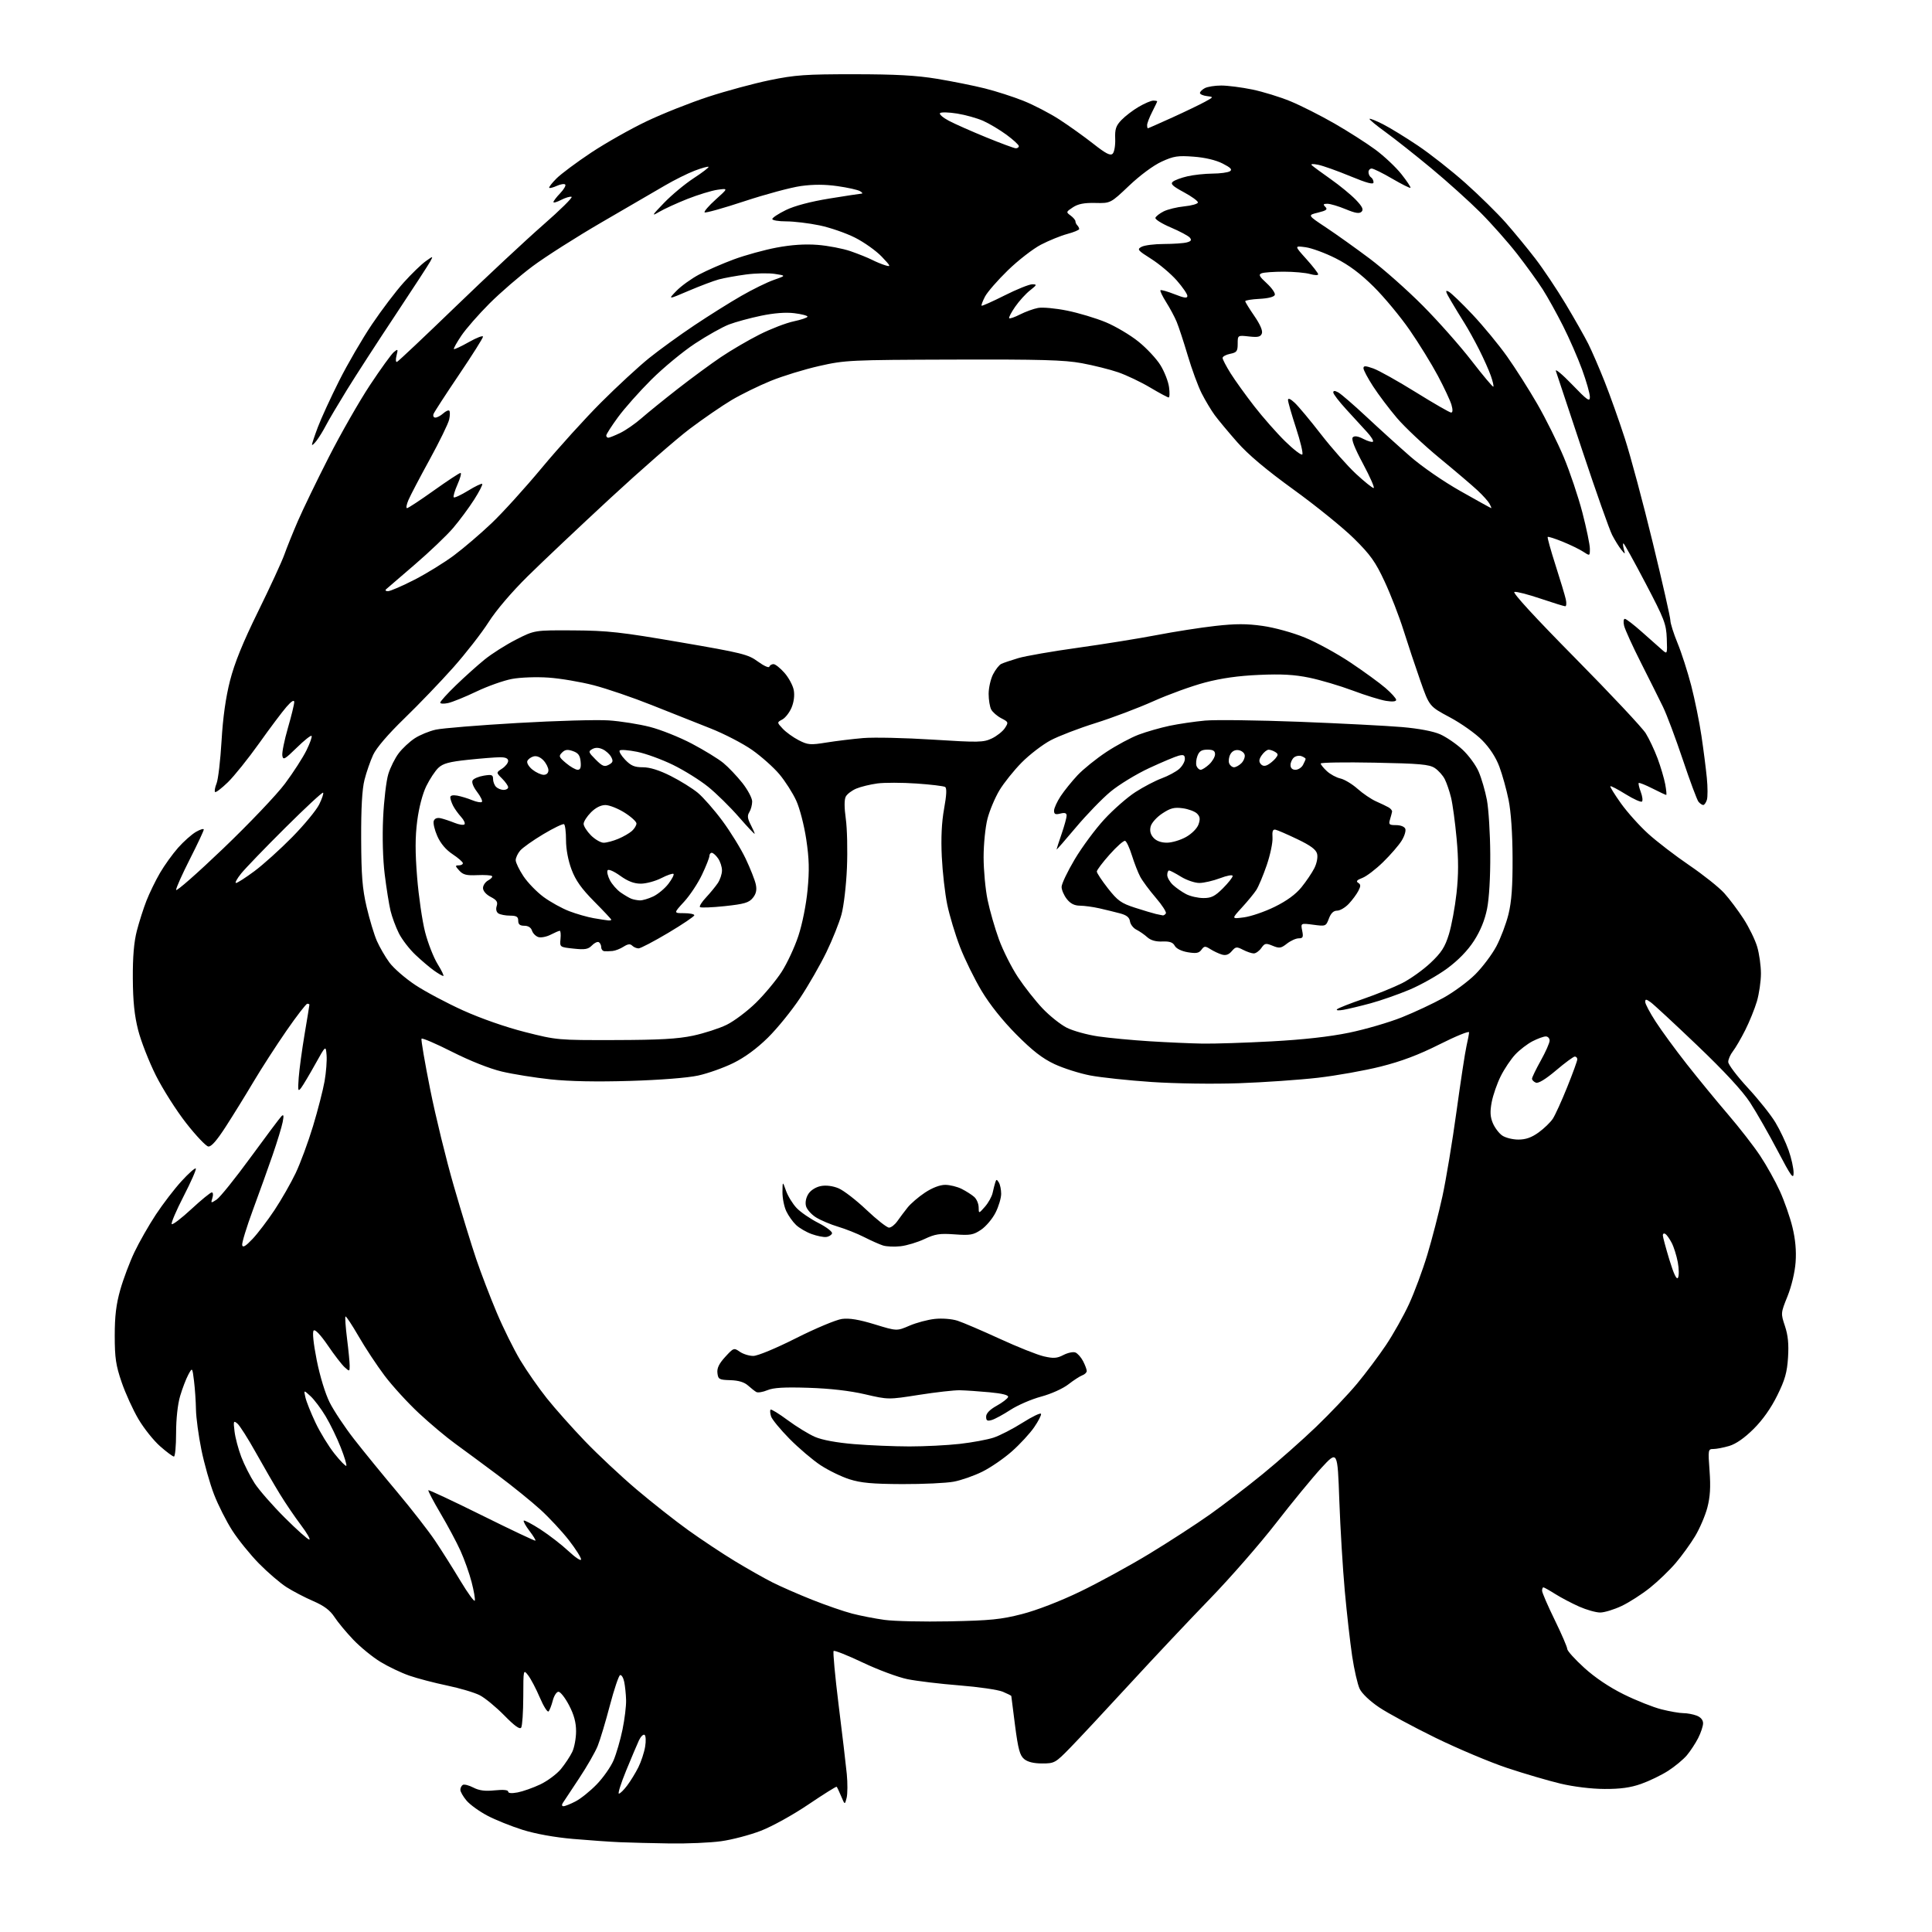 <?xml version="1.0" encoding="UTF-8" standalone="no"?>
<svg 
  version="1.1" 
  xmlns="http://www.w3.org/2000/svg" 
  xmlns:xlink="http://www.w3.org/1999/xlink" 
  xmlns:svg="http://www.w3.org/2000/svg"
  xmlns:rdf="http://www.w3.org/1999/02/22-rdf-syntax-ns#"
  xmlns:cc="http://creativecommons.org/ns#"
  xmlns:dc="http://purl.org/dc/elements/1.1/"
  viewBox="0 0 768 768"
  width="768"
  height="768"
>
<style>svg {background-color: white; }</style>"
<path stroke="none" fill="black" fill-rule="evenodd" d="M266.18,732.80C259.20,732.70 250.35,732.47 246.50,732.31C242.65,732.15 234.23,731.56 227.79,731.00C220.54,730.38 212.92,729.00 207.79,727.40C203.23,725.97 196.89,723.42 193.70,721.73C190.51,720.05 186.80,717.36 185.45,715.76C184.10,714.16 183.00,712.23 183.00,711.48C183.00,710.73 183.44,709.85 183.97,709.52C184.50,709.19 186.39,709.67 188.15,710.58C190.49,711.79 192.82,712.09 196.68,711.69C200.05,711.35 202.00,711.53 202.00,712.18C202.00,712.84 203.37,712.97 205.75,712.52C207.81,712.13 211.85,710.71 214.73,709.35C217.60,707.99 221.31,705.23 222.97,703.23C224.62,701.22 226.65,698.14 227.49,696.39C228.32,694.63 229.00,690.95 229.00,688.21C229.00,684.70 228.18,681.65 226.20,677.86C224.66,674.91 222.77,672.50 222.01,672.50C221.25,672.50 220.23,674.08 219.74,676.00C219.24,677.92 218.49,679.87 218.06,680.31C217.63,680.76 216.07,678.28 214.59,674.81C213.11,671.34 211.03,667.38 209.97,666.00C208.04,663.50 208.04,663.50 208.01,674.50C207.99,680.55 207.62,686.05 207.19,686.73C206.64,687.59 204.59,686.12 200.45,681.90C197.18,678.57 192.81,674.97 190.74,673.90C188.68,672.83 182.83,671.09 177.74,670.03C172.66,668.97 165.88,667.20 162.68,666.08C159.48,664.97 154.30,662.50 151.18,660.59C148.06,658.68 143.22,654.73 140.44,651.81C137.65,648.89 134.27,644.82 132.94,642.77C131.18,640.09 128.82,638.32 124.50,636.45C121.20,635.03 116.42,632.53 113.88,630.91C111.35,629.29 106.43,625.07 102.95,621.53C99.48,617.99 94.70,612.09 92.34,608.42C89.98,604.75 86.71,598.28 85.08,594.05C83.44,589.81 81.18,581.81 80.05,576.27C78.92,570.72 77.96,563.56 77.90,560.34C77.85,557.13 77.50,552.02 77.13,549.00C76.45,543.50 76.45,543.50 74.83,546.50C73.95,548.15 72.49,551.94 71.61,554.93C70.63,558.22 70.00,564.04 70.00,569.68C70.00,574.81 69.61,579.00 69.14,579.00C68.67,579.00 66.19,577.16 63.63,574.90C61.07,572.65 57.21,567.81 55.05,564.15C52.88,560.49 49.88,553.90 48.37,549.50C46.06,542.77 45.62,539.83 45.61,531.00C45.61,523.17 46.17,518.51 47.81,512.70C49.03,508.41 51.57,501.66 53.46,497.70C55.35,493.74 59.17,487.04 61.96,482.81C64.75,478.59 69.33,472.61 72.15,469.53C74.96,466.45 77.52,464.18 77.83,464.49C78.13,464.80 75.96,469.75 73.00,475.50C70.04,481.25 67.91,486.24 68.27,486.60C68.63,486.96 72.15,484.27 76.08,480.63C80.02,476.98 83.67,474.00 84.19,474.00C84.71,474.00 84.82,474.99 84.43,476.21C83.76,478.34 83.82,478.36 86.12,476.85C87.43,475.99 93.50,468.45 99.61,460.08C105.72,451.72 111.24,444.36 111.88,443.72C112.76,442.84 112.88,443.40 112.37,446.03C112.00,447.94 110.22,453.77 108.42,459.00C106.62,464.23 103.07,474.11 100.54,480.96C98.01,487.81 96.09,494.11 96.27,494.96C96.52,496.07 97.66,495.39 100.39,492.50C102.47,490.30 106.40,485.12 109.14,481.00C111.87,476.88 115.64,470.28 117.52,466.35C119.40,462.42 122.50,454.02 124.42,447.69C126.34,441.36 128.41,433.30 129.03,429.77C129.64,426.25 130.00,421.59 129.82,419.43C129.50,415.50 129.50,415.50 125.33,423.00C123.04,427.12 120.52,431.35 119.74,432.40C118.46,434.09 118.36,433.67 118.74,428.40C118.98,425.15 120.03,417.38 121.08,411.12C122.14,404.86 123.00,399.57 123.00,399.37C123.00,399.17 122.62,399.00 122.15,399.00C121.69,399.00 117.97,403.81 113.90,409.69C109.83,415.57 103.95,424.68 100.82,429.94C97.70,435.20 92.75,443.21 89.82,447.75C86.19,453.39 83.96,455.93 82.80,455.75C81.86,455.61 77.92,451.45 74.04,446.50C70.15,441.55 64.72,433.00 61.96,427.50C59.21,422.00 56.04,413.90 54.92,409.50C53.44,403.68 52.86,398.09 52.80,389.00C52.75,380.33 53.24,374.51 54.40,370.00C55.33,366.43 57.05,361.02 58.24,358.00C59.43,354.98 61.84,350.02 63.60,347.00C65.36,343.98 68.60,339.48 70.79,337.00C72.98,334.52 76.18,331.69 77.89,330.69C79.60,329.70 81.00,329.28 81.00,329.76C81.00,330.24 78.53,335.50 75.50,341.46C72.48,347.41 70.00,352.94 70.00,353.75C70.00,354.56 78.40,347.18 88.66,337.36C98.93,327.54 110.01,315.90 113.29,311.50C116.57,307.10 120.41,301.15 121.82,298.28C123.23,295.41 124.15,292.81 123.85,292.52C123.55,292.22 120.89,294.34 117.94,297.24C113.15,301.92 112.53,302.26 112.23,300.36C112.04,299.18 113.04,294.25 114.44,289.40C115.85,284.55 116.98,279.89 116.96,279.04C116.93,278.06 115.82,278.76 113.87,281.00C112.19,282.93 107.29,289.45 102.99,295.50C98.68,301.55 93.10,308.50 90.60,310.94C88.09,313.38 85.79,315.13 85.49,314.83C85.19,314.52 85.46,312.98 86.10,311.39C86.73,309.80 87.62,302.20 88.07,294.50C88.62,285.14 89.74,277.21 91.44,270.56C93.24,263.53 96.51,255.47 102.61,243.06C107.36,233.40 112.04,223.25 113.02,220.50C113.99,217.75 116.42,211.73 118.41,207.12C120.41,202.51 125.92,191.10 130.68,181.77C135.43,172.43 142.80,159.54 147.05,153.11C151.30,146.69 155.58,140.77 156.55,139.97C158.20,138.61 158.28,138.71 157.62,141.35C157.22,142.96 157.31,144.04 157.82,143.85C158.32,143.66 168.80,133.77 181.11,121.88C193.43,109.98 209.08,95.38 215.89,89.42C222.71,83.47 227.80,78.43 227.21,78.24C226.62,78.04 224.76,78.59 223.07,79.46C221.38,80.34 220.00,80.73 220.00,80.33C220.00,79.93 221.20,78.35 222.68,76.82C224.15,75.28 225.05,73.72 224.68,73.35C224.31,72.98 222.82,73.22 221.38,73.87C219.93,74.53 218.55,74.89 218.33,74.66C218.10,74.43 219.39,72.76 221.21,70.94C223.02,69.13 229.22,64.51 235.00,60.67C240.78,56.84 250.68,51.24 257.00,48.23C263.32,45.21 274.35,40.83 281.50,38.49C288.65,36.15 299.68,33.17 306.00,31.87C316.06,29.80 320.25,29.50 339.50,29.51C355.99,29.52 364.25,29.97 372.50,31.33C378.55,32.33 387.10,34.05 391.50,35.15C395.90,36.25 402.80,38.47 406.82,40.08C410.85,41.68 417.25,45.01 421.05,47.46C424.85,49.92 430.92,54.26 434.54,57.10C439.62,61.10 441.39,62.01 442.31,61.09C442.96,60.44 443.41,57.79 443.31,55.20C443.16,51.33 443.59,50.01 445.78,47.72C447.24,46.19 450.33,43.82 452.65,42.47C454.96,41.11 457.56,40.00 458.43,40.00C459.29,40.00 460.00,40.13 460.00,40.29C460.00,40.45 459.10,42.34 458.00,44.50C456.90,46.66 456.00,49.00 456.00,49.71C456.00,50.42 456.13,51.00 456.28,51.00C456.44,51.00 460.82,49.06 466.03,46.70C471.24,44.33 477.07,41.52 479.00,40.46C482.50,38.53 482.50,38.53 479.75,38.20C478.24,38.02 477.00,37.46 477.00,36.97C477.00,36.47 477.87,35.60 478.93,35.04C480.00,34.47 482.94,34.00 485.48,34.00C488.01,34.00 493.55,34.71 497.79,35.58C502.03,36.46 508.88,38.56 513.00,40.27C517.12,41.97 524.98,45.94 530.46,49.09C535.94,52.24 543.28,56.93 546.77,59.51C550.26,62.10 554.91,66.47 557.09,69.24C559.28,72.00 560.89,74.44 560.68,74.65C560.47,74.87 557.20,73.23 553.41,71.02C549.63,68.81 545.96,67.00 545.27,67.00C544.57,67.00 544.00,67.65 544.00,68.44C544.00,69.23 544.45,70.16 545.00,70.50C545.55,70.84 546.00,71.74 546.00,72.49C546.00,73.48 543.41,72.79 536.75,70.04C531.66,67.93 525.92,65.89 524.00,65.50C521.82,65.06 520.88,65.14 521.50,65.72C522.05,66.23 525.42,68.71 529.00,71.23C532.58,73.75 537.05,77.43 538.95,79.40C541.55,82.12 542.11,83.29 541.25,84.15C540.38,85.02 538.82,84.78 534.91,83.15C532.06,81.97 528.80,81.00 527.67,81.00C526.01,81.00 525.85,81.25 526.85,82.25C527.85,83.25 527.27,83.70 523.92,84.52C519.74,85.54 519.74,85.54 527.12,90.43C531.18,93.12 539.00,98.71 544.50,102.83C550.00,106.96 559.51,115.39 565.63,121.56C571.76,127.73 580.47,137.57 585.00,143.44C589.53,149.30 593.41,153.92 593.63,153.71C593.84,153.49 593.39,151.53 592.62,149.35C591.86,147.18 589.77,142.51 587.99,138.98C586.21,135.46 583.61,130.76 582.21,128.54C580.80,126.32 578.39,122.35 576.84,119.72C574.55,115.85 574.37,115.13 575.87,115.93C576.88,116.47 581.17,120.59 585.40,125.09C589.62,129.58 595.78,137.04 599.07,141.68C602.36,146.31 607.79,154.85 611.13,160.64C614.47,166.44 619.19,175.94 621.63,181.75C624.06,187.56 627.39,197.47 629.03,203.77C630.66,210.06 632.00,216.53 632.00,218.13C632.00,221.05 632.00,221.05 629.35,219.31C627.89,218.35 624.20,216.56 621.15,215.32C618.10,214.08 615.44,213.23 615.23,213.44C615.03,213.64 616.43,218.69 618.34,224.65C620.26,230.62 622.10,236.74 622.43,238.25C622.77,239.76 622.66,241.00 622.21,241.00C621.75,241.00 617.35,239.64 612.44,237.98C607.52,236.31 602.83,235.10 602.00,235.29C601.06,235.50 610.10,245.34 626.12,261.56C640.21,275.83 652.85,289.30 654.21,291.50C655.57,293.70 657.69,298.19 658.92,301.49C660.14,304.78 661.51,309.39 661.95,311.74C662.38,314.08 662.56,316.00 662.34,316.00C662.12,316.00 659.65,314.84 656.87,313.43C654.08,312.02 651.63,311.04 651.42,311.25C651.21,311.46 651.57,313.05 652.22,314.78C652.88,316.51 653.10,318.24 652.72,318.62C652.33,319.00 649.43,317.70 646.26,315.74C643.10,313.77 640.34,312.33 640.13,312.54C639.93,312.74 641.83,315.81 644.35,319.35C646.88,322.89 651.77,328.34 655.22,331.46C658.68,334.59 666.03,340.23 671.57,344.00C677.10,347.77 683.33,352.73 685.40,355.02C687.47,357.31 690.93,361.93 693.10,365.27C695.26,368.62 697.70,373.60 698.51,376.36C699.33,379.11 700.00,383.90 700.00,387.00C700.00,390.10 699.27,395.08 698.39,398.07C697.50,401.06 695.42,406.20 693.75,409.50C692.09,412.80 689.89,416.57 688.87,417.88C687.84,419.20 687.00,421.11 687.00,422.14C687.00,423.17 690.49,427.78 694.75,432.39C699.01,436.99 703.97,443.21 705.76,446.20C707.56,449.19 709.92,454.18 711.01,457.29C712.11,460.40 712.99,464.42 712.98,466.23C712.97,469.01 712.02,467.70 706.60,457.38C703.10,450.72 698.18,442.11 695.67,438.26C692.65,433.63 685.52,425.92 674.66,415.55C665.63,406.92 657.28,399.18 656.12,398.37C654.34,397.12 654.00,397.11 654.00,398.29C654.00,399.06 655.86,402.57 658.14,406.09C660.41,409.62 665.98,417.23 670.51,423.00C675.05,428.77 682.43,437.77 686.92,443.00C691.41,448.23 697.16,455.62 699.68,459.43C702.21,463.23 705.74,469.56 707.52,473.48C709.31,477.41 711.56,483.85 712.52,487.81C713.70,492.64 714.11,497.20 713.78,501.75C713.49,505.74 712.17,511.27 710.57,515.27C707.86,522.00 707.86,522.06 709.55,527.15C710.77,530.83 711.11,534.31 710.77,539.63C710.39,545.58 709.56,548.51 706.47,554.75C704.00,559.76 700.68,564.46 697.07,568.04C693.45,571.64 690.06,574.00 687.38,574.79C685.12,575.46 682.29,576.00 681.10,576.00C678.99,576.00 678.95,576.24 679.58,584.75C680.05,591.18 679.81,595.05 678.69,599.33C677.84,602.53 675.65,607.64 673.82,610.67C672.00,613.70 668.53,618.49 666.11,621.33C663.70,624.16 659.12,628.58 655.92,631.14C652.73,633.70 647.64,636.97 644.62,638.40C641.60,639.83 637.76,641.00 636.09,641.00C634.42,641.00 630.67,639.94 627.75,638.65C624.84,637.36 620.56,635.11 618.24,633.65C615.93,632.19 613.81,631.00 613.52,631.00C613.23,631.00 613.00,631.60 613.00,632.34C613.00,633.07 615.25,638.28 618.00,643.90C620.75,649.53 623.00,654.74 623.00,655.48C623.00,656.23 626.04,659.60 629.75,662.97C634.05,666.88 639.76,670.72 645.50,673.55C650.45,675.99 657.18,678.67 660.46,679.49C663.74,680.32 667.65,681.00 669.14,681.00C670.64,681.00 673.02,681.44 674.43,681.98C676.05,682.59 677.00,683.72 677.00,685.02C677.00,686.15 676.12,688.80 675.05,690.91C673.97,693.01 671.95,696.10 670.55,697.76C669.14,699.43 665.79,702.21 663.10,703.94C660.40,705.67 655.57,708.00 652.36,709.13C648.14,710.62 644.12,711.17 637.82,711.14C632.61,711.12 625.58,710.26 620.34,709.02C615.52,707.87 606.00,705.08 599.20,702.82C592.39,700.56 579.55,695.15 570.66,690.81C561.77,686.46 551.69,681.02 548.25,678.71C544.56,676.23 541.38,673.21 540.48,671.32C539.65,669.56 538.31,663.71 537.50,658.31C536.70,652.92 535.38,641.30 534.58,632.50C533.78,623.70 532.80,607.51 532.40,596.52C531.69,576.55 531.69,576.55 525.27,583.52C521.74,587.36 513.61,597.25 507.21,605.50C500.81,613.75 489.02,627.25 481.02,635.50C473.02,643.75 458.61,659.05 449.00,669.50C439.39,679.95 428.79,691.31 425.43,694.75C419.54,700.79 419.16,701.00 414.28,701.00C410.93,701.00 408.51,700.41 407.12,699.25C405.40,697.83 404.73,695.35 403.51,686.00C402.69,679.67 402.01,674.36 402.01,674.20C402.00,674.03 400.47,673.26 398.60,672.48C396.73,671.70 388.97,670.57 381.35,669.97C373.73,669.37 364.44,668.25 360.70,667.49C356.96,666.72 348.97,663.75 342.94,660.88C336.92,658.02 331.71,655.95 331.38,656.29C331.05,656.62 331.94,666.25 333.36,677.70C334.79,689.14 336.25,701.50 336.61,705.17C336.96,708.83 336.94,713.11 336.55,714.67C335.83,717.50 335.83,717.50 334.38,714.05C333.58,712.15 332.78,710.44 332.59,710.26C332.41,710.08 327.35,713.25 321.34,717.31C315.24,721.44 306.91,726.04 302.46,727.76C298.08,729.45 290.98,731.32 286.68,731.91C282.38,732.51 273.15,732.91 266.18,732.80zM223.99,718.00C224.59,718.00 226.75,717.14 228.79,716.08C230.83,715.03 234.61,711.99 237.19,709.33C239.77,706.67 242.79,702.37 243.90,699.77C245.00,697.17 246.61,691.68 247.45,687.56C248.30,683.45 248.95,678.15 248.88,675.79C248.82,673.43 248.47,670.15 248.12,668.50C247.77,666.85 247.03,665.68 246.49,665.89C245.95,666.10 244.12,671.53 242.43,677.95C240.75,684.37 238.57,691.61 237.60,694.03C236.63,696.45 233.29,702.28 230.17,706.97C227.05,711.66 224.14,716.06 223.70,716.75C223.24,717.47 223.36,718.00 223.99,718.00zM246.02,713.00C246.50,713.00 247.99,711.54 249.33,709.75C250.68,707.96 252.67,704.70 253.77,702.50C254.86,700.30 256.07,696.63 256.45,694.35C256.83,692.06 256.73,689.95 256.22,689.63C255.71,689.32 254.72,690.29 254.01,691.78C253.31,693.28 251.03,698.66 248.94,703.75C246.85,708.84 245.53,713.00 246.02,713.00zM377.50,644.51C393.70,644.18 397.94,643.76 406.26,641.62C412.10,640.12 421.32,636.56 429.26,632.74C436.54,629.24 448.95,622.46 456.83,617.68C464.70,612.90 475.58,605.84 481.00,602.00C486.42,598.15 495.88,590.91 502.01,585.90C508.14,580.90 517.66,572.48 523.16,567.20C528.66,561.92 535.99,554.20 539.44,550.05C542.89,545.90 548.08,538.98 550.95,534.69C553.83,530.39 557.95,523.06 560.10,518.41C562.25,513.75 565.54,504.89 567.40,498.72C569.26,492.55 571.96,482.10 573.40,475.50C574.83,468.90 577.35,453.75 578.98,441.83C580.62,429.91 582.40,418.21 582.95,415.83C583.50,413.45 583.96,410.99 583.98,410.36C583.99,409.74 578.71,411.89 572.25,415.14C563.91,419.33 557.12,421.89 548.86,423.97C542.45,425.58 531.20,427.58 523.86,428.43C516.51,429.27 502.40,430.25 492.50,430.60C482.18,430.96 467.37,430.75 457.79,430.11C448.60,429.49 437.61,428.32 433.37,427.51C429.14,426.70 422.75,424.67 419.18,423.00C414.37,420.74 410.45,417.70 404.02,411.23C398.54,405.71 393.45,399.33 390.19,393.88C387.35,389.14 383.48,381.26 381.60,376.38C379.72,371.50 377.44,363.93 376.54,359.57C375.64,355.20 374.67,346.65 374.38,340.57C374.02,333.10 374.32,326.90 375.29,321.50C376.28,316.04 376.41,313.29 375.70,312.83C375.12,312.47 369.99,311.85 364.28,311.46C358.58,311.07 351.60,311.06 348.79,311.43C345.97,311.81 342.20,312.72 340.41,313.47C338.62,314.22 336.73,315.66 336.20,316.67C335.59,317.84 335.59,321.02 336.22,325.50C336.76,329.35 336.96,338.12 336.67,345.00C336.39,351.88 335.41,360.20 334.51,363.50C333.61,366.80 330.91,373.55 328.51,378.50C326.11,383.45 321.43,391.62 318.10,396.64C314.77,401.67 309.00,408.79 305.28,412.46C300.86,416.82 296.07,420.33 291.50,422.58C287.65,424.48 281.35,426.71 277.50,427.55C273.34,428.46 262.36,429.32 250.40,429.68C237.26,430.08 226.34,429.87 218.90,429.07C212.63,428.40 203.90,427.00 199.50,425.96C194.65,424.81 186.88,421.73 179.75,418.13C173.29,414.86 167.80,412.51 167.56,412.90C167.32,413.29 168.87,422.36 171.01,433.06C173.15,443.75 177.38,461.05 180.41,471.50C183.43,481.95 187.44,495.02 189.32,500.55C191.20,506.08 194.86,515.64 197.46,521.79C200.05,527.94 204.28,536.47 206.84,540.74C209.41,545.01 214.16,551.81 217.39,555.86C220.62,559.91 227.44,567.58 232.55,572.90C237.66,578.22 246.83,586.81 252.92,591.98C259.02,597.15 268.31,604.48 273.57,608.26C278.84,612.04 287.19,617.58 292.14,620.58C297.09,623.58 303.78,627.37 307.01,629.00C310.24,630.63 317.34,633.75 322.80,635.92C328.26,638.09 335.42,640.57 338.71,641.42C342.00,642.28 347.80,643.41 351.60,643.93C355.39,644.46 367.05,644.72 377.50,644.51zM188.74,636.27C188.94,635.68 188.37,632.36 187.47,628.90C186.58,625.44 184.59,619.86 183.06,616.48C181.54,613.11 177.95,606.39 175.09,601.56C172.24,596.72 170.07,592.60 170.28,592.39C170.48,592.18 180.07,596.68 191.58,602.38C203.08,608.09 212.66,612.62 212.85,612.44C213.04,612.27 211.97,610.51 210.46,608.54C208.95,606.56 207.94,604.73 208.20,604.47C208.46,604.21 211.48,605.80 214.90,608.01C218.32,610.23 223.35,614.12 226.06,616.66C228.78,619.20 231.00,620.65 230.99,619.89C230.99,619.12 228.79,615.68 226.12,612.23C223.44,608.79 218.38,603.35 214.88,600.15C211.37,596.94 203.73,590.76 197.91,586.41C192.09,582.06 184.44,576.41 180.91,573.85C177.38,571.30 170.90,565.85 166.50,561.75C162.10,557.65 155.99,550.96 152.92,546.90C149.85,542.83 145.18,535.77 142.55,531.20C139.91,526.64 137.57,523.10 137.33,523.33C137.10,523.57 137.38,527.51 137.95,532.10C138.53,536.69 139.00,541.54 139.00,542.88C139.00,545.25 138.95,545.26 137.00,543.50C135.90,542.51 132.89,538.61 130.32,534.83C127.41,530.59 125.27,528.33 124.69,528.91C124.12,529.48 124.58,533.97 125.90,540.67C127.17,547.05 129.28,553.97 131.05,557.50C132.70,560.80 137.08,567.38 140.78,572.12C144.47,576.86 152.16,586.28 157.85,593.05C163.54,599.83 170.33,608.55 172.94,612.44C175.55,616.32 180.09,623.52 183.03,628.42C185.98,633.33 188.55,636.86 188.74,636.27zM122.94,612.00C123.51,612.00 122.03,609.41 119.64,606.25C117.25,603.09 113.50,597.58 111.31,594.00C109.11,590.42 104.78,582.95 101.68,577.39C98.58,571.83 95.29,566.66 94.37,565.89C92.82,564.61 92.73,564.87 93.23,569.00C93.52,571.48 94.73,576.02 95.90,579.11C97.07,582.19 99.46,586.91 101.21,589.61C102.95,592.30 108.32,598.44 113.14,603.25C117.95,608.06 122.36,612.00 122.94,612.00zM358.61,589.95C346.72,589.90 342.25,589.49 337.66,588.03C334.44,587.00 329.27,584.48 326.16,582.43C323.05,580.37 317.51,575.66 313.85,571.96C310.20,568.25 306.89,564.24 306.51,563.04C306.13,561.83 306.04,560.63 306.31,560.36C306.58,560.08 309.66,561.97 313.15,564.56C316.64,567.14 321.52,570.13 324.00,571.20C326.82,572.42 332.61,573.49 339.50,574.06C345.55,574.56 355.45,574.97 361.50,574.98C367.55,574.98 376.55,574.53 381.50,573.97C386.45,573.41 392.52,572.29 395.00,571.47C397.48,570.65 402.65,567.98 406.50,565.54C410.35,563.11 413.64,561.52 413.82,562.02C414.00,562.52 412.77,564.93 411.09,567.36C409.42,569.80 405.45,574.10 402.27,576.92C399.10,579.73 393.80,583.38 390.50,585.01C387.20,586.65 382.08,588.44 379.11,588.99C376.15,589.55 366.93,589.98 358.61,589.95zM137.66,582.68C137.92,582.41 136.93,579.11 135.44,575.35C133.96,571.58 131.26,566.02 129.45,563.00C127.64,559.97 124.93,556.37 123.44,555.00C120.72,552.50 120.72,552.50 121.41,555.50C121.78,557.15 123.58,561.65 125.40,565.50C127.21,569.35 130.61,574.90 132.94,577.83C135.27,580.76 137.39,582.94 137.66,582.68zM394.25,564.47C392.45,565.00 392.00,564.74 392.00,563.14C392.00,561.84 393.45,560.34 396.18,558.82C398.47,557.55 400.52,555.98 400.73,555.34C400.98,554.57 398.52,553.94 393.35,553.45C389.08,553.05 383.77,552.69 381.54,552.65C379.32,552.60 372.01,553.43 365.31,554.48C353.11,556.40 353.11,556.40 343.81,554.24C337.77,552.84 329.90,551.94 321.41,551.67C311.77,551.36 307.46,551.61 305.06,552.62C303.26,553.37 301.28,553.70 300.65,553.35C300.02,552.99 298.52,551.82 297.32,550.74C295.86,549.43 293.55,548.74 290.32,548.64C285.87,548.51 285.48,548.29 285.19,545.80C284.96,543.86 285.83,542.07 288.28,539.39C291.60,535.77 291.75,535.71 294.07,537.33C295.38,538.25 297.79,539.00 299.44,539.00C301.17,539.00 308.40,536.00 316.47,531.93C324.19,528.04 332.38,524.61 334.69,524.30C337.65,523.91 341.45,524.54 347.69,526.45C356.50,529.15 356.50,529.15 361.50,526.99C364.25,525.80 368.80,524.59 371.61,524.29C374.52,523.98 378.38,524.29 380.61,525.00C382.75,525.69 390.29,528.92 397.37,532.17C404.45,535.43 412.35,538.58 414.93,539.17C418.79,540.06 420.16,539.97 422.74,538.63C424.46,537.74 426.59,537.29 427.47,537.63C428.35,537.97 429.73,539.52 430.54,541.07C431.34,542.63 432.00,544.39 432.00,544.98C432.00,545.58 431.21,546.35 430.25,546.70C429.29,547.05 426.77,548.68 424.67,550.32C422.49,552.01 417.82,554.11 413.88,555.17C410.05,556.19 404.58,558.56 401.71,560.42C398.84,562.29 395.49,564.11 394.25,564.47zM667.03,507.91C667.47,507.12 667.43,504.35 666.95,501.75C666.46,499.15 665.38,495.70 664.54,494.08C663.70,492.45 662.56,490.85 662.01,490.50C661.45,490.16 661.00,490.41 661.00,491.05C661.00,491.69 662.18,496.07 663.61,500.78C665.37,506.53 666.49,508.87 667.03,507.91zM358.00,495.40C355.52,495.68 352.38,495.54 351.00,495.10C349.62,494.66 346.25,493.16 343.50,491.76C340.75,490.36 336.10,488.51 333.16,487.64C330.23,486.77 326.29,485.11 324.41,483.95C322.53,482.78 320.72,480.74 320.39,479.41C320.02,477.94 320.41,476.02 321.38,474.54C322.32,473.10 324.36,471.84 326.33,471.47C328.41,471.08 331.06,471.42 333.34,472.37C335.35,473.21 340.35,477.07 344.44,480.95C348.54,484.83 352.57,488.00 353.40,488.00C354.23,488.00 355.72,486.85 356.70,485.44C357.69,484.03 359.52,481.59 360.77,480.02C362.02,478.45 365.14,475.77 367.69,474.08C370.58,472.17 373.62,471.00 375.72,471.00C377.58,471.00 380.54,471.73 382.30,472.62C384.06,473.51 386.29,474.93 387.25,475.78C388.21,476.62 389.01,478.48 389.03,479.90C389.06,482.50 389.06,482.50 391.52,479.70C392.88,478.16 394.25,475.69 394.58,474.20C394.90,472.72 395.38,470.84 395.64,470.03C396.05,468.73 396.22,468.73 397.04,470.03C397.55,470.84 397.98,472.87 397.98,474.54C397.99,476.21 396.99,479.58 395.75,482.03C394.51,484.48 391.93,487.54 390.00,488.84C386.91,490.92 385.68,491.13 379.50,490.68C373.56,490.25 371.75,490.53 367.50,492.53C364.75,493.83 360.48,495.12 358.00,495.40zM328.42,491.72C327.36,491.85 324.77,491.32 322.66,490.56C320.54,489.80 317.75,488.18 316.46,486.96C315.17,485.75 313.41,483.28 312.56,481.48C311.70,479.67 311.02,476.24 311.04,473.85C311.09,469.50 311.09,469.50 312.46,473.36C313.22,475.49 315.11,478.57 316.67,480.21C318.23,481.85 322.12,484.52 325.32,486.14C328.52,487.77 330.96,489.64 330.74,490.30C330.52,490.96 329.48,491.60 328.42,491.72zM603.57,453.00C606.52,453.00 608.82,452.19 611.64,450.15C613.81,448.58 616.34,446.13 617.27,444.71C618.21,443.28 620.78,437.64 622.98,432.16C625.19,426.68 627.00,421.70 627.00,421.10C627.00,420.49 626.56,420.00 626.01,420.00C625.47,420.00 622.12,422.47 618.56,425.49C614.45,428.97 611.53,430.76 610.55,430.38C609.70,430.05 609.00,429.34 609.00,428.81C609.00,428.27 610.58,425.01 612.50,421.57C614.42,418.12 616.00,414.56 616.00,413.65C616.00,412.74 615.31,412.00 614.46,412.00C613.61,412.00 611.25,412.86 609.21,413.91C607.17,414.96 604.08,417.33 602.36,419.16C600.63,421.00 598.02,424.88 596.57,427.78C595.12,430.68 593.51,435.32 592.98,438.09C592.26,441.90 592.37,443.94 593.41,446.43C594.17,448.25 595.84,450.47 597.12,451.37C598.40,452.27 601.30,453.00 603.57,453.00zM478.00,414.85C482.68,414.93 495.05,414.53 505.50,413.96C518.06,413.28 528.49,412.12 536.26,410.52C542.72,409.19 552.17,406.43 557.26,404.40C562.34,402.37 569.82,398.86 573.88,396.60C577.94,394.35 583.59,390.17 586.45,387.32C589.31,384.46 593.07,379.47 594.81,376.21C596.54,372.96 598.72,367.19 599.65,363.40C600.88,358.36 601.32,352.32 601.27,341.00C601.24,331.34 600.64,322.67 599.69,318.00C598.86,313.88 597.20,307.91 596.01,304.74C594.63,301.05 592.17,297.27 589.17,294.24C586.60,291.63 580.83,287.54 576.35,285.15C568.19,280.80 568.19,280.80 564.62,270.65C562.66,265.07 559.64,256.00 557.91,250.50C556.18,245.00 552.80,236.29 550.40,231.15C546.76,223.33 544.77,220.54 538.27,214.11C534.00,209.88 523.24,201.16 514.36,194.73C503.32,186.74 496.20,180.75 491.82,175.77C488.30,171.77 484.27,166.93 482.85,165.00C481.44,163.07 479.12,159.19 477.69,156.38C476.26,153.56 473.77,146.79 472.15,141.33C470.53,135.88 468.54,129.83 467.73,127.89C466.92,125.95 465.04,122.44 463.55,120.09C462.07,117.73 461.05,115.61 461.30,115.37C461.54,115.13 464.05,115.84 466.87,116.95C470.83,118.51 472.00,118.66 472.00,117.63C472.00,116.89 470.09,114.11 467.76,111.46C465.42,108.81 460.87,104.97 457.63,102.92C452.19,99.48 451.90,99.12 453.81,98.10C454.94,97.50 458.94,96.99 462.68,96.99C466.43,96.98 470.52,96.70 471.77,96.36C473.48,95.91 473.78,95.44 472.98,94.47C472.39,93.76 468.99,91.95 465.43,90.43C461.86,88.92 459.10,87.19 459.29,86.59C459.49,85.99 460.96,84.84 462.57,84.03C464.18,83.22 467.87,82.32 470.78,82.03C473.68,81.74 476.11,81.05 476.19,80.50C476.27,79.95 473.75,78.11 470.61,76.42C466.09,73.98 465.17,73.10 466.24,72.22C466.97,71.61 469.59,70.64 472.04,70.08C474.49,69.51 478.98,69.03 482.00,69.01C485.02,68.99 488.13,68.57 488.90,68.08C489.96,67.41 489.25,66.66 486.02,65.01C483.33,63.64 479.04,62.62 474.50,62.28C468.19,61.80 466.56,62.05 461.75,64.26C458.51,65.74 453.19,69.68 448.85,73.80C441.46,80.82 441.46,80.82 435.41,80.68C431.00,80.58 428.57,81.05 426.50,82.41C423.75,84.21 423.72,84.32 425.58,85.68C426.63,86.45 427.50,87.48 427.50,87.96C427.50,88.44 427.84,89.17 428.25,89.58C428.66,90.00 429.00,90.65 429.00,91.04C429.00,91.42 426.86,92.31 424.25,93.01C421.64,93.71 416.93,95.63 413.79,97.26C410.65,98.90 404.73,103.48 400.65,107.45C396.57,111.41 392.47,116.13 391.54,117.92C390.61,119.72 390.01,121.34 390.19,121.52C390.38,121.71 394.50,119.87 399.36,117.43C404.21,114.99 409.16,113.00 410.34,113.01C412.31,113.02 412.22,113.24 409.44,115.44C407.75,116.76 405.10,119.69 403.54,121.94C401.98,124.19 400.91,126.25 401.17,126.50C401.43,126.76 403.38,126.08 405.51,124.99C407.64,123.91 410.85,122.74 412.64,122.41C414.43,122.07 419.63,122.55 424.20,123.48C428.76,124.40 435.68,126.48 439.58,128.10C443.47,129.72 449.30,133.18 452.54,135.79C455.79,138.40 459.73,142.62 461.30,145.17C462.87,147.71 464.41,151.64 464.71,153.90C465.02,156.15 464.95,158.00 464.56,158.00C464.17,158.00 460.84,156.21 457.17,154.03C453.49,151.84 447.79,149.13 444.49,147.99C441.20,146.86 434.68,145.23 430.00,144.37C423.07,143.09 413.66,142.83 378.91,142.94C337.78,143.07 335.95,143.16 325.66,145.49C319.79,146.81 311.11,149.48 306.35,151.42C301.60,153.36 294.60,156.79 290.78,159.06C286.97,161.33 279.49,166.47 274.17,170.48C268.85,174.50 254.60,186.95 242.50,198.14C230.40,209.34 215.70,223.22 209.84,229.00C203.40,235.35 197.22,242.59 194.21,247.33C191.47,251.63 185.16,259.73 180.19,265.33C175.22,270.92 166.49,280.02 160.78,285.55C154.29,291.84 149.64,297.26 148.34,300.05C147.21,302.50 145.65,306.98 144.89,310.00C143.94,313.74 143.52,321.24 143.57,333.50C143.63,348.05 144.04,353.22 145.73,360.50C146.89,365.45 148.72,371.52 149.80,374.00C150.89,376.48 153.13,380.35 154.79,382.61C156.45,384.87 161.05,388.87 165.00,391.50C168.96,394.13 177.54,398.70 184.08,401.66C191.18,404.87 201.10,408.33 208.73,410.26C221.35,413.46 221.78,413.50 244.50,413.44C262.10,413.40 269.38,412.99 275.48,411.70C279.87,410.77 285.89,408.82 288.86,407.37C291.84,405.91 297.07,401.97 300.50,398.61C303.92,395.25 308.51,389.73 310.70,386.35C312.88,382.97 315.88,376.54 317.36,372.05C318.93,367.32 320.46,359.65 321.02,353.76C321.77,345.89 321.66,341.41 320.50,333.66C319.66,328.07 317.91,321.30 316.51,318.25C315.14,315.25 312.14,310.55 309.84,307.80C307.54,305.06 302.65,300.70 298.98,298.12C295.31,295.55 287.85,291.68 282.41,289.54C276.96,287.39 266.43,283.22 259.02,280.26C251.61,277.30 241.28,273.77 236.06,272.41C230.85,271.06 222.74,269.68 218.04,269.36C213.21,269.03 206.90,269.26 203.50,269.89C200.20,270.51 193.85,272.76 189.38,274.90C184.91,277.04 179.85,279.09 178.13,279.47C176.41,279.85 175.00,279.77 175.00,279.30C175.00,278.83 177.81,275.72 181.25,272.40C184.69,269.07 189.81,264.47 192.64,262.18C195.46,259.88 201.09,256.32 205.14,254.25C212.50,250.50 212.50,250.50 228.00,250.59C241.61,250.68 246.77,251.25 270.29,255.29C295.12,259.55 297.39,260.12 301.28,262.98C303.59,264.67 305.63,265.60 305.82,265.03C306.01,264.46 306.76,264.00 307.48,264.00C308.20,264.00 310.17,265.57 311.85,267.48C313.53,269.39 315.18,272.47 315.53,274.32C315.92,276.40 315.59,279.04 314.67,281.26C313.84,283.23 312.19,285.36 310.99,286.00C308.81,287.17 308.81,287.17 311.16,289.68C312.45,291.06 315.30,293.12 317.50,294.25C321.15,296.12 322.11,296.20 328.50,295.17C332.35,294.55 338.94,293.75 343.15,293.39C347.35,293.04 359.76,293.31 370.71,294.01C389.07,295.17 390.91,295.13 394.26,293.55C396.25,292.60 398.59,290.75 399.45,289.44C400.95,287.15 400.89,286.99 398.03,285.52C396.40,284.67 394.60,283.11 394.03,282.06C393.46,281.00 393.00,278.19 393.00,275.82C393.00,273.44 393.79,269.96 394.75,268.07C395.71,266.19 397.18,264.32 398.00,263.92C398.82,263.51 401.88,262.48 404.80,261.61C407.71,260.75 418.41,258.89 428.58,257.48C438.75,256.06 452.79,253.80 459.78,252.46C466.78,251.11 477.26,249.47 483.07,248.82C491.18,247.91 495.58,247.91 501.93,248.81C506.65,249.48 513.85,251.46 518.67,253.43C523.32,255.32 531.48,259.79 536.81,263.35C542.14,266.91 548.41,271.47 550.75,273.49C553.09,275.51 555.00,277.63 555.00,278.21C555.00,278.87 553.53,279.02 550.99,278.61C548.78,278.26 542.82,276.42 537.74,274.51C532.66,272.61 524.90,270.31 520.50,269.40C514.52,268.17 509.47,267.88 500.50,268.28C492.33,268.63 485.47,269.60 479.00,271.31C473.77,272.69 464.55,276.03 458.50,278.74C452.45,281.45 442.10,285.36 435.50,287.43C428.90,289.49 420.87,292.58 417.65,294.28C414.44,295.99 409.26,299.96 406.15,303.10C403.04,306.25 399.06,311.22 397.29,314.16C395.53,317.10 393.39,322.18 392.54,325.46C391.69,328.76 391.00,335.59 391.00,340.75C391.00,345.88 391.71,353.53 392.58,357.73C393.45,361.94 395.48,369.01 397.10,373.44C398.72,377.87 402.13,384.64 404.68,388.48C407.23,392.32 411.61,397.88 414.41,400.84C417.21,403.80 421.55,407.26 424.05,408.53C426.55,409.79 432.18,411.35 436.55,411.99C440.92,412.62 450.12,413.49 457.00,413.92C463.88,414.35 473.32,414.77 478.00,414.85zM534.03,401.42C532.05,401.77 530.98,401.67 531.53,401.17C532.06,400.70 536.75,398.85 541.95,397.07C547.15,395.28 554.09,392.47 557.37,390.82C560.64,389.16 565.73,385.53 568.67,382.75C573.00,378.66 574.38,376.51 575.95,371.44C577.01,367.99 578.38,360.62 578.99,355.06C579.80,347.71 579.81,341.75 579.02,333.29C578.43,326.88 577.44,319.58 576.82,317.07C576.21,314.56 575.09,311.27 574.33,309.76C573.58,308.25 571.78,306.25 570.34,305.30C568.12,303.85 564.39,303.52 546.36,303.17C534.61,302.94 525.00,303.10 525.00,303.51C525.00,303.93 526.10,305.29 527.46,306.55C528.81,307.80 531.23,309.11 532.83,309.46C534.44,309.82 537.50,311.66 539.63,313.55C541.76,315.45 545.08,317.70 547.00,318.55C548.92,319.40 551.17,320.48 552.00,320.95C552.83,321.43 553.44,322.19 553.37,322.66C553.29,323.12 552.92,324.51 552.55,325.75C551.94,327.75 552.21,328.00 554.96,328.00C556.77,328.00 558.30,328.61 558.63,329.47C558.94,330.29 558.28,332.42 557.15,334.22C556.03,336.03 552.73,339.84 549.81,342.69C546.89,345.55 543.17,348.39 541.53,349.00C539.40,349.80 538.94,350.34 539.89,350.93C540.95,351.59 540.97,352.21 539.98,354.12C539.31,355.43 537.60,357.74 536.19,359.25C534.78,360.76 532.68,362.00 531.53,362.00C530.10,362.00 529.06,363.00 528.26,365.13C527.09,368.22 526.99,368.26 522.06,367.60C517.04,366.94 517.04,366.94 517.64,369.97C518.16,372.53 517.94,373.00 516.26,373.00C515.17,373.00 513.07,373.95 511.59,375.10C509.23,376.96 508.57,377.06 505.90,375.96C503.19,374.84 502.74,374.92 501.39,376.86C500.56,378.04 499.21,379.00 498.39,379.00C497.57,379.00 495.65,378.35 494.12,377.56C491.58,376.25 491.19,376.30 489.63,378.12C488.44,379.51 487.26,379.91 485.71,379.45C484.50,379.09 482.45,378.13 481.17,377.32C479.08,376.00 478.70,376.02 477.59,377.54C476.61,378.89 475.51,379.09 472.16,378.53C469.64,378.10 467.58,377.08 466.98,375.96C466.24,374.59 464.97,374.15 462.05,374.26C459.44,374.37 457.43,373.79 456.05,372.55C454.92,371.52 452.98,370.18 451.74,369.56C450.51,368.95 449.36,367.46 449.18,366.25C448.95,364.66 447.84,363.77 445.18,363.07C443.16,362.53 439.48,361.63 437.00,361.07C434.52,360.51 431.07,360.04 429.32,360.02C427.10,360.01 425.52,359.21 424.07,357.37C422.93,355.92 422.00,353.75 422.00,352.55C422.00,351.35 424.36,346.40 427.25,341.54C430.14,336.69 435.43,329.55 439.00,325.68C442.57,321.81 448.12,316.95 451.32,314.88C454.52,312.81 459.24,310.34 461.82,309.39C464.39,308.44 467.51,306.76 468.75,305.66C469.99,304.55 471.00,302.78 471.00,301.72C471.00,300.17 470.52,299.90 468.56,300.39C467.22,300.73 461.94,302.95 456.81,305.33C451.69,307.71 444.76,311.94 441.41,314.73C438.06,317.52 431.88,323.91 427.66,328.94C423.45,333.96 420.00,337.90 420.00,337.69C420.00,337.48 420.90,334.70 422.00,331.50C423.10,328.30 424.00,325.03 424.00,324.24C424.00,323.19 423.31,322.96 421.50,323.41C419.53,323.90 419.00,323.66 419.00,322.25C419.00,321.27 420.19,318.67 421.63,316.48C423.08,314.29 426.12,310.53 428.38,308.12C430.65,305.72 435.78,301.58 439.79,298.93C443.80,296.28 449.62,293.16 452.71,292.01C455.81,290.85 461.31,289.28 464.94,288.51C468.56,287.75 474.92,286.82 479.05,286.44C483.18,286.07 500.05,286.29 516.53,286.92C533.01,287.56 551.36,288.51 557.30,289.02C563.98,289.59 569.76,290.69 572.47,291.89C574.88,292.95 578.86,295.67 581.31,297.93C583.77,300.20 586.69,304.17 587.80,306.77C588.92,309.37 590.39,314.43 591.07,318.00C591.74,321.57 592.35,331.25 592.40,339.50C592.46,348.63 591.96,357.15 591.13,361.28C590.22,365.79 588.48,370.04 585.92,374.01C583.41,377.89 579.71,381.70 575.29,384.97C571.55,387.72 564.82,391.52 560.33,393.41C555.83,395.30 548.85,397.74 544.83,398.83C540.80,399.92 535.94,401.08 534.03,401.42zM176.21,387.97C175.82,387.95 174.15,386.98 172.50,385.80C170.85,384.63 167.55,381.83 165.17,379.58C162.78,377.34 159.81,373.48 158.56,371.00C157.32,368.52 155.82,364.48 155.23,362.00C154.64,359.52 153.60,353.04 152.93,347.59C152.19,341.59 151.94,332.71 152.30,325.09C152.62,318.16 153.55,310.34 154.36,307.70C155.17,305.07 157.03,301.34 158.50,299.42C159.96,297.49 162.81,294.84 164.83,293.51C166.85,292.18 170.63,290.62 173.23,290.05C175.84,289.47 190.46,288.28 205.73,287.40C221.01,286.51 237.32,286.05 242.00,286.37C246.68,286.69 254.03,287.85 258.35,288.96C262.67,290.06 270.19,293.07 275.06,295.64C279.94,298.21 285.56,301.66 287.56,303.31C289.56,304.96 292.95,308.53 295.10,311.24C297.24,313.96 299.00,317.27 299.00,318.60C299.00,319.94 298.49,321.84 297.88,322.83C297.01,324.21 297.13,325.34 298.38,327.76C299.27,329.49 300.00,331.14 300.00,331.44C300.00,331.74 297.16,328.73 293.68,324.74C290.21,320.76 284.73,315.37 281.50,312.77C278.28,310.16 272.01,306.25 267.57,304.07C263.13,301.90 256.70,299.55 253.28,298.86C249.86,298.17 246.74,297.93 246.35,298.32C245.96,298.70 246.93,300.37 248.51,302.01C250.80,304.40 252.22,305.00 255.55,305.00C258.33,305.00 262.05,306.16 266.62,308.46C270.40,310.36 275.25,313.38 277.40,315.16C279.54,316.94 283.94,321.95 287.16,326.30C290.39,330.65 294.55,337.42 296.42,341.35C298.28,345.28 300.10,349.89 300.45,351.59C300.91,353.81 300.57,355.31 299.25,356.94C297.72,358.83 295.88,359.37 288.13,360.20C283.03,360.74 278.58,360.91 278.25,360.58C277.91,360.24 279.00,358.51 280.67,356.74C282.33,354.96 284.44,352.39 285.35,351.03C286.26,349.67 287.00,347.41 287.00,346.00C287.00,344.59 286.30,342.44 285.44,341.22C284.59,340.00 283.46,339.00 282.94,339.00C282.42,339.00 282.00,339.56 282.00,340.25C282.00,340.94 280.68,344.29 279.06,347.70C277.45,351.11 274.24,355.95 271.94,358.45C267.75,363.00 267.75,363.00 271.87,363.00C274.14,363.00 276.00,363.37 276.00,363.83C276.00,364.28 271.34,367.43 265.63,370.83C259.93,374.22 254.62,377.00 253.83,377.00C253.05,377.00 251.91,376.51 251.31,375.91C250.52,375.12 249.56,375.23 247.86,376.33C246.56,377.16 244.60,377.93 243.50,378.03C242.40,378.14 240.94,378.18 240.25,378.12C239.56,378.05 239.00,377.35 239.00,376.56C239.00,375.77 238.58,374.86 238.06,374.54C237.54,374.22 236.30,374.79 235.31,375.82C233.81,377.36 232.55,377.58 228.00,377.09C222.50,376.50 222.50,376.50 222.81,373.25C222.99,371.46 222.85,370.00 222.51,370.00C222.18,370.00 220.55,370.70 218.90,371.55C217.25,372.40 215.05,372.83 214.00,372.50C212.96,372.17 211.82,371.02 211.48,369.95C211.09,368.72 209.97,368.00 208.43,368.00C206.67,368.00 206.00,367.45 206.00,366.00C206.00,364.41 205.33,364.00 202.75,363.98C200.96,363.98 198.89,363.58 198.14,363.11C197.31,362.58 197.04,361.46 197.44,360.18C197.96,358.55 197.45,357.77 195.05,356.53C193.24,355.59 192.00,354.16 192.00,353.01C192.00,351.94 192.94,350.57 194.09,349.95C195.23,349.34 195.90,348.57 195.57,348.24C195.24,347.91 192.60,347.75 189.70,347.88C185.44,348.08 184.06,347.73 182.56,346.06C180.90,344.23 180.87,344.00 182.35,344.00C183.26,344.00 184.00,343.61 184.00,343.13C184.00,342.66 182.16,341.05 179.91,339.56C177.24,337.79 175.13,335.29 173.83,332.35C172.74,329.88 172.11,327.16 172.43,326.31C172.82,325.31 173.81,324.95 175.26,325.28C176.49,325.57 178.95,326.39 180.71,327.10C182.48,327.82 184.24,328.09 184.63,327.70C185.02,327.31 184.42,325.98 183.30,324.75C182.17,323.51 180.74,321.52 180.12,320.32C179.51,319.11 179.00,317.60 179.00,316.95C179.00,316.21 180.02,315.96 181.75,316.27C183.26,316.55 185.95,317.36 187.71,318.09C189.48,318.82 191.21,319.12 191.56,318.77C191.91,318.42 191.06,316.63 189.65,314.79C188.12,312.78 187.41,310.95 187.88,310.19C188.31,309.50 190.31,308.66 192.33,308.33C195.50,307.82 196.00,308.00 196.00,309.67C196.00,310.73 196.54,312.14 197.20,312.80C197.86,313.46 199.21,314.00 200.20,314.00C201.19,314.00 202.00,313.53 202.00,312.95C202.00,312.38 200.92,310.83 199.60,309.51C197.19,307.10 197.19,307.10 199.60,305.53C200.92,304.66 202.00,303.29 202.00,302.48C202.00,301.47 200.96,301.01 198.75,301.02C196.96,301.03 191.25,301.48 186.05,302.03C178.60,302.81 176.11,303.49 174.28,305.21C173.00,306.41 170.84,309.68 169.47,312.47C167.96,315.56 166.54,320.99 165.85,326.32C165.02,332.80 165.01,338.69 165.82,348.80C166.43,356.33 167.85,366.10 168.98,370.50C170.11,374.90 172.36,380.64 173.97,383.25C175.59,385.86 176.60,387.99 176.21,387.97zM241.75,365.88C242.44,365.95 243.00,365.82 243.00,365.60C243.00,365.39 239.94,362.12 236.20,358.35C231.14,353.24 228.84,350.01 227.20,345.66C225.85,342.07 225.00,337.57 225.00,333.97C225.00,330.75 224.65,327.90 224.21,327.63C223.78,327.37 220.07,329.15 215.96,331.61C211.86,334.06 207.71,337.00 206.75,338.15C205.79,339.29 205.00,340.99 205.00,341.94C205.00,342.88 206.38,345.75 208.07,348.30C209.76,350.85 213.38,354.58 216.10,356.58C218.83,358.58 223.41,361.11 226.28,362.21C229.15,363.31 233.53,364.56 236.00,364.99C238.47,365.42 241.06,365.82 241.75,365.88zM494.50,364.66C497.25,364.30 502.75,362.42 506.71,360.47C511.50,358.12 515.07,355.51 517.34,352.71C519.22,350.40 521.52,346.99 522.46,345.14C523.44,343.21 523.91,340.78 523.57,339.42C523.14,337.71 521.01,336.12 515.74,333.60C511.76,331.69 507.85,329.99 507.05,329.82C505.96,329.58 505.66,330.38 505.84,333.00C505.97,334.93 504.94,339.84 503.54,343.93C502.14,348.01 500.27,352.47 499.37,353.84C498.47,355.21 495.89,358.35 493.62,360.82C489.50,365.32 489.50,365.32 494.50,364.66zM462.19,363.88C462.57,363.95 463.14,363.59 463.45,363.09C463.76,362.59 461.95,359.77 459.42,356.84C456.90,353.90 454.12,350.15 453.25,348.50C452.37,346.85 450.89,343.04 449.95,340.04C449.02,337.04 447.80,334.43 447.24,334.25C446.69,334.06 443.93,336.50 441.12,339.66C438.30,342.81 436.00,345.87 436.00,346.45C436.00,347.03 438.00,350.04 440.43,353.15C444.30,358.07 445.68,359.05 451.18,360.83C454.66,361.95 458.40,363.07 459.50,363.32C460.60,363.57 461.81,363.82 462.19,363.88zM254.35,357.92C255.37,357.96 257.75,357.26 259.66,356.36C261.56,355.46 264.28,353.19 265.70,351.33C267.12,349.47 268.03,347.70 267.74,347.40C267.44,347.10 265.25,347.85 262.87,349.07C260.49,350.28 256.83,351.27 254.73,351.27C252.04,351.27 249.61,350.34 246.52,348.12C244.03,346.33 241.87,345.40 241.53,345.96C241.19,346.50 241.60,348.27 242.44,349.89C243.28,351.51 245.21,353.71 246.73,354.78C248.26,355.84 250.18,356.97 251.00,357.28C251.82,357.59 253.33,357.88 254.35,357.92zM478.37,356.99C481.53,357.00 482.94,356.29 486.12,353.12C488.25,350.98 490.00,348.78 490.00,348.21C490.00,347.64 487.82,348.02 484.99,349.10C482.23,350.14 478.52,351.00 476.74,350.99C474.96,350.99 471.70,349.88 469.50,348.53C467.30,347.17 465.16,346.05 464.75,346.03C464.34,346.01 464.00,346.82 464.00,347.83C464.00,348.83 465.01,350.60 466.25,351.76C467.49,352.92 469.85,354.57 471.50,355.43C473.15,356.29 476.24,356.99 478.37,356.99zM93.82,351.00C94.36,351.00 97.66,348.88 101.15,346.29C104.64,343.69 111.39,337.61 116.16,332.76C120.92,327.92 125.74,322.08 126.88,319.78C128.01,317.49 128.71,315.38 128.44,315.10C128.16,314.82 121.39,321.10 113.40,329.05C105.40,337.00 97.51,345.19 95.85,347.25C94.19,349.31 93.28,351.00 93.82,351.00zM239.96,335.00C241.12,335.00 243.72,334.31 245.75,333.46C247.77,332.62 250.23,331.20 251.21,330.31C252.20,329.42 253.00,328.09 253.00,327.35C253.00,326.61 250.86,324.66 248.25,323.02C245.64,321.38 242.23,320.03 240.67,320.02C238.86,320.01 236.79,321.05 234.92,322.92C233.32,324.53 232.00,326.59 232.00,327.50C232.00,328.41 233.32,330.47 234.92,332.08C236.53,333.68 238.80,335.00 239.96,335.00zM463.90,334.98C465.88,334.97 469.29,333.95 471.48,332.71C473.78,331.41 475.88,329.29 476.43,327.71C477.17,325.60 477.04,324.61 475.84,323.41C474.98,322.55 472.41,321.60 470.14,321.29C466.76,320.84 465.26,321.22 462.02,323.37C459.79,324.84 457.76,327.12 457.40,328.54C456.97,330.27 457.33,331.71 458.54,333.04C459.68,334.30 461.59,334.99 463.90,334.98zM677.06,320.00C676.61,320.00 675.77,319.42 675.18,318.72C674.60,318.02 671.79,310.48 668.94,301.97C666.08,293.46 662.55,284.02 661.07,281.00C659.60,277.98 655.67,270.10 652.33,263.50C648.99,256.90 645.97,250.26 645.61,248.75C645.25,247.24 645.38,246.00 645.90,246.00C646.42,246.00 649.46,248.34 652.67,251.20C655.88,254.05 659.47,257.24 660.65,258.27C662.79,260.15 662.79,260.15 662.57,253.83C662.36,248.04 661.64,246.16 654.08,231.75C649.54,223.09 645.61,216.00 645.35,216.00C645.08,216.00 645.14,217.01 645.48,218.25C646.10,220.47 646.08,220.47 644.47,218.50C643.58,217.40 641.95,214.78 640.86,212.68C639.78,210.57 634.44,195.50 629.02,179.18C623.59,162.85 618.85,148.60 618.49,147.50C618.13,146.40 621.03,148.80 624.92,152.84C631.02,159.18 632.00,159.86 632.00,157.79C632.00,156.46 630.61,151.58 628.92,146.94C627.23,142.30 623.81,134.47 621.32,129.55C618.84,124.63 615.22,118.10 613.27,115.05C611.33,112.00 606.76,105.67 603.13,101.00C599.49,96.33 592.91,88.90 588.51,84.49C584.10,80.09 575.33,72.18 569.00,66.93C562.67,61.68 554.47,55.19 550.77,52.51C547.06,49.83 544.20,47.46 544.42,47.25C544.63,47.04 547.02,47.99 549.73,49.37C552.45,50.74 558.68,54.56 563.58,57.85C568.49,61.14 577.00,67.84 582.50,72.74C588.00,77.64 595.24,84.76 598.60,88.57C601.95,92.38 607.24,98.80 610.34,102.84C613.45,106.88 618.86,114.98 622.38,120.84C625.89,126.70 629.93,133.83 631.36,136.67C632.78,139.51 635.71,146.26 637.85,151.67C640.00,157.08 643.62,167.24 645.89,174.26C648.17,181.27 653.17,199.95 657.01,215.76C660.85,231.57 664.00,245.45 664.00,246.61C664.00,247.77 665.28,251.83 666.84,255.62C668.41,259.41 670.85,267.01 672.28,272.50C673.70,278.00 675.54,287.00 676.35,292.50C677.17,298.00 678.13,305.52 678.49,309.22C678.86,312.92 678.86,316.86 678.51,317.97C678.15,319.09 677.50,320.00 677.06,320.00zM216.13,308.00C217.27,308.00 218.00,307.29 218.00,306.19C218.00,305.19 217.12,303.43 216.04,302.27C214.82,300.97 213.33,300.36 212.11,300.68C211.02,300.97 209.90,301.81 209.61,302.56C209.33,303.31 210.26,304.84 211.68,305.96C213.10,307.08 215.11,308.00 216.13,308.00zM229.64,306.00C230.71,306.00 231.04,305.10 230.81,302.77C230.57,300.27 229.87,299.32 227.73,298.57C225.61,297.83 224.61,297.96 223.42,299.16C222.01,300.56 222.17,300.96 225.01,303.35C226.74,304.81 228.82,306.00 229.64,306.00zM477.29,306.00C477.89,306.00 479.41,305.02 480.69,303.83C481.96,302.63 483.00,300.83 483.00,299.83C483.00,298.46 482.24,298.00 479.98,298.00C477.67,298.00 476.72,298.59 476.00,300.49C475.48,301.86 475.32,303.66 475.64,304.49C475.95,305.32 476.70,306.00 477.29,306.00zM514.96,306.00C516.05,306.00 517.40,305.13 517.96,304.07C518.53,303.00 519.00,301.93 519.00,301.67C519.00,301.42 518.27,300.93 517.37,300.59C516.48,300.25 515.13,300.48 514.37,301.11C513.62,301.73 513.00,303.09 513.00,304.12C513.00,305.32 513.71,306.00 514.96,306.00zM241.99,304.01C243.66,303.11 243.83,302.55 242.95,300.91C242.36,299.80 240.83,298.42 239.55,297.84C237.97,297.12 236.64,297.10 235.43,297.78C233.78,298.70 233.90,299.05 236.79,301.94C239.45,304.61 240.26,304.93 241.99,304.01zM490.54,305.00C491.26,305.00 492.59,304.27 493.48,303.38C494.37,302.49 494.96,301.02 494.79,300.13C494.62,299.23 493.50,298.36 492.31,298.19C490.94,297.99 489.74,298.62 489.07,299.87C488.49,300.96 488.28,302.56 488.61,303.43C488.94,304.29 489.81,305.00 490.54,305.00zM503.94,304.03C504.89,303.53 506.27,302.38 507.02,301.48C508.16,300.10 508.15,299.71 506.94,298.94C506.15,298.44 504.96,298.02 504.31,298.02C503.65,298.01 502.43,298.98 501.59,300.18C500.47,301.77 500.35,302.72 501.13,303.66C501.86,304.54 502.76,304.66 503.94,304.03zM154.24,235.00C155.14,235.00 159.84,232.97 164.69,230.49C169.54,228.01 176.65,223.62 180.50,220.74C184.35,217.86 191.06,212.13 195.40,208.00C199.75,203.88 208.73,193.97 215.36,186.00C221.99,178.03 232.61,166.30 238.96,159.95C245.31,153.60 253.88,145.69 258.00,142.37C262.12,139.05 270.23,133.18 276.00,129.33C281.77,125.47 290.16,120.21 294.64,117.64C299.11,115.06 304.96,112.19 307.64,111.26C312.50,109.56 312.50,109.56 308.00,108.88C305.52,108.50 300.35,108.61 296.50,109.12C292.65,109.64 287.81,110.51 285.75,111.07C283.68,111.63 278.28,113.67 273.75,115.60C265.50,119.13 265.50,119.13 268.88,115.64C270.73,113.72 274.80,110.78 277.92,109.12C281.04,107.46 287.27,104.75 291.76,103.09C296.25,101.43 303.88,99.33 308.71,98.42C314.61,97.31 319.96,96.95 325.00,97.34C329.12,97.66 335.01,98.79 338.09,99.85C341.16,100.91 344.99,102.45 346.59,103.26C348.19,104.08 350.62,105.08 352.00,105.49C354.24,106.15 354.08,105.78 350.50,102.02C348.30,99.71 343.54,96.32 339.93,94.49C336.31,92.66 329.92,90.44 325.72,89.58C321.52,88.71 315.59,88.00 312.54,88.00C309.49,88.00 307.00,87.58 307.00,87.07C307.00,86.56 309.43,84.96 312.39,83.51C315.82,81.83 322.11,80.16 329.64,78.93C336.16,77.87 341.95,76.99 342.50,76.97C343.05,76.95 342.76,76.51 341.86,75.98C340.96,75.45 336.93,74.56 332.91,73.99C327.95,73.28 323.27,73.27 318.39,73.95C314.42,74.50 304.32,77.22 295.93,79.99C287.55,82.76 280.42,84.75 280.10,84.42C279.77,84.08 281.75,81.79 284.50,79.32C289.50,74.83 289.50,74.83 285.24,75.43C282.90,75.76 277.50,77.41 273.24,79.09C268.98,80.78 263.93,83.10 262.00,84.24C258.87,86.09 259.08,85.71 264.00,80.61C267.02,77.48 272.33,73.07 275.78,70.82C279.23,68.57 281.88,66.54 281.65,66.32C281.43,66.10 278.96,66.78 276.17,67.84C273.38,68.90 268.04,71.56 264.30,73.75C260.56,75.93 249.25,82.52 239.17,88.37C229.09,94.23 216.71,102.11 211.67,105.88C206.63,109.65 198.95,116.28 194.61,120.61C190.27,124.95 185.22,130.72 183.39,133.44C181.56,136.16 180.22,138.56 180.43,138.76C180.63,138.96 183.32,137.71 186.40,135.97C189.48,134.23 192.00,133.27 192.00,133.83C192.00,134.39 187.70,141.20 182.45,148.97C177.20,156.74 172.65,163.75 172.34,164.55C172.04,165.35 172.36,166.00 173.06,166.00C173.77,166.00 175.17,165.25 176.18,164.34C177.19,163.43 178.28,162.94 178.60,163.27C178.93,163.59 178.90,165.17 178.55,166.77C178.20,168.37 174.73,175.49 170.84,182.59C166.94,189.69 163.13,196.96 162.37,198.75C161.60,200.54 161.34,202.00 161.80,202.00C162.25,202.00 167.03,198.85 172.43,195.00C177.83,191.15 182.61,188.00 183.06,188.00C183.52,188.00 182.98,190.06 181.86,192.58C180.75,195.10 180.07,197.41 180.37,197.70C180.66,197.99 183.22,196.80 186.06,195.06C188.90,193.31 191.43,192.10 191.69,192.36C191.95,192.62 190.49,195.46 188.44,198.67C186.39,201.88 182.65,206.92 180.12,209.89C177.59,212.85 170.79,219.34 165.01,224.31C159.23,229.29 154.07,233.72 153.55,234.18C152.99,234.66 153.28,235.00 154.24,235.00zM592.79,201.99C592.94,202.00 592.64,201.21 592.11,200.25C591.59,199.29 589.44,196.89 587.33,194.93C585.22,192.96 578.42,187.17 572.22,182.07C566.02,176.96 558.40,169.79 555.29,166.14C552.19,162.49 547.93,156.84 545.83,153.59C543.72,150.35 542.00,147.10 542.00,146.39C542.00,145.34 542.74,145.35 545.91,146.47C548.05,147.22 555.66,151.48 562.81,155.92C569.97,160.37 576.28,164.00 576.84,164.00C577.50,164.00 577.55,162.93 576.99,160.95C576.51,159.27 574.07,154.06 571.57,149.36C569.07,144.67 564.02,136.48 560.34,131.16C556.66,125.85 550.25,118.12 546.08,113.99C540.79,108.75 536.22,105.34 530.95,102.68C526.80,100.58 521.40,98.60 518.96,98.27C514.52,97.67 514.52,97.67 519.26,102.94C521.87,105.84 524.00,108.59 524.00,109.04C524.00,109.49 522.54,109.44 520.76,108.93C518.97,108.42 514.28,108.00 510.34,108.00C506.39,108.00 502.43,108.28 501.53,108.63C500.18,109.14 500.55,109.86 503.54,112.60C505.54,114.44 507.00,116.52 506.76,117.22C506.50,118.01 504.16,118.62 500.67,118.80C497.55,118.96 495.00,119.38 495.00,119.73C495.00,120.07 496.63,122.72 498.63,125.62C500.94,128.98 502.02,131.50 501.61,132.57C501.09,133.92 500.06,134.15 496.48,133.75C492.00,133.25 492.00,133.25 492.00,136.65C492.00,139.63 491.63,140.12 489.00,140.65C487.35,140.98 486.00,141.72 486.00,142.29C486.00,142.86 487.44,145.61 489.19,148.41C490.95,151.21 495.18,157.10 498.60,161.50C502.02,165.90 507.54,172.17 510.88,175.44C514.22,178.71 517.28,181.06 517.68,180.66C518.08,180.26 516.96,175.54 515.20,170.16C513.44,164.79 512.00,159.78 512.00,159.02C512.00,158.13 512.91,158.49 514.63,160.08C516.07,161.41 520.79,167.05 525.10,172.62C529.42,178.19 535.69,185.27 539.03,188.37C542.38,191.47 545.53,194.00 546.04,194.00C546.56,194.00 544.67,189.69 541.86,184.43C538.41,177.97 537.07,174.53 537.76,173.84C538.44,173.16 539.81,173.37 541.98,174.49C543.74,175.40 545.45,175.88 545.77,175.56C546.10,175.23 545.03,173.51 543.40,171.74C541.77,169.96 538.08,165.94 535.22,162.81C532.35,159.68 530.00,156.63 530.00,156.02C530.00,155.25 530.57,155.23 531.97,155.98C533.05,156.56 538.09,160.92 543.17,165.66C548.25,170.41 556.07,177.49 560.54,181.40C565.24,185.50 573.71,191.35 580.59,195.24C587.14,198.95 592.63,201.99 592.79,201.99zM125.84,175.17C124.85,176.45 124.03,177.17 124.02,176.77C124.01,176.37 125.06,173.22 126.36,169.77C127.66,166.32 131.45,158.06 134.79,151.42C138.12,144.77 144.01,134.65 147.87,128.92C151.73,123.19 157.41,115.70 160.50,112.28C163.58,108.86 167.48,105.08 169.17,103.88C172.23,101.70 172.23,101.70 171.06,103.89C170.42,105.09 164.15,114.72 157.14,125.29C150.12,135.85 141.47,149.22 137.90,155.00C134.34,160.78 130.57,167.15 129.53,169.17C128.49,171.18 126.83,173.88 125.84,175.17zM241.81,174.00C242.26,174.00 244.40,173.14 246.56,172.10C248.73,171.05 252.53,168.42 255.00,166.25C257.48,164.08 263.97,158.82 269.43,154.56C274.89,150.30 282.61,144.63 286.58,141.95C290.55,139.27 297.45,135.23 301.92,132.98C306.38,130.73 312.51,128.37 315.52,127.74C318.53,127.10 321.00,126.26 321.00,125.87C321.00,125.47 318.64,124.85 315.75,124.50C312.35,124.08 307.69,124.44 302.54,125.51C298.16,126.42 292.43,127.98 289.80,128.98C287.18,129.98 281.08,133.40 276.26,136.58C271.44,139.76 263.63,146.22 258.90,150.93C254.17,155.64 248.21,162.36 245.65,165.86C243.09,169.36 241.00,172.62 241.00,173.11C241.00,173.60 241.37,174.00 241.81,174.00zM403.75,58.94C404.44,58.97 405.00,58.59 405.00,58.09C405.00,57.58 402.79,55.55 400.10,53.57C397.40,51.59 393.22,49.10 390.81,48.03C388.40,46.97 383.74,45.66 380.46,45.14C377.18,44.61 374.13,44.53 373.68,44.96C373.24,45.38 374.81,46.76 377.18,48.01C379.56,49.27 386.23,52.22 392.00,54.58C397.77,56.94 403.06,58.90 403.75,58.94z" />

</svg>
